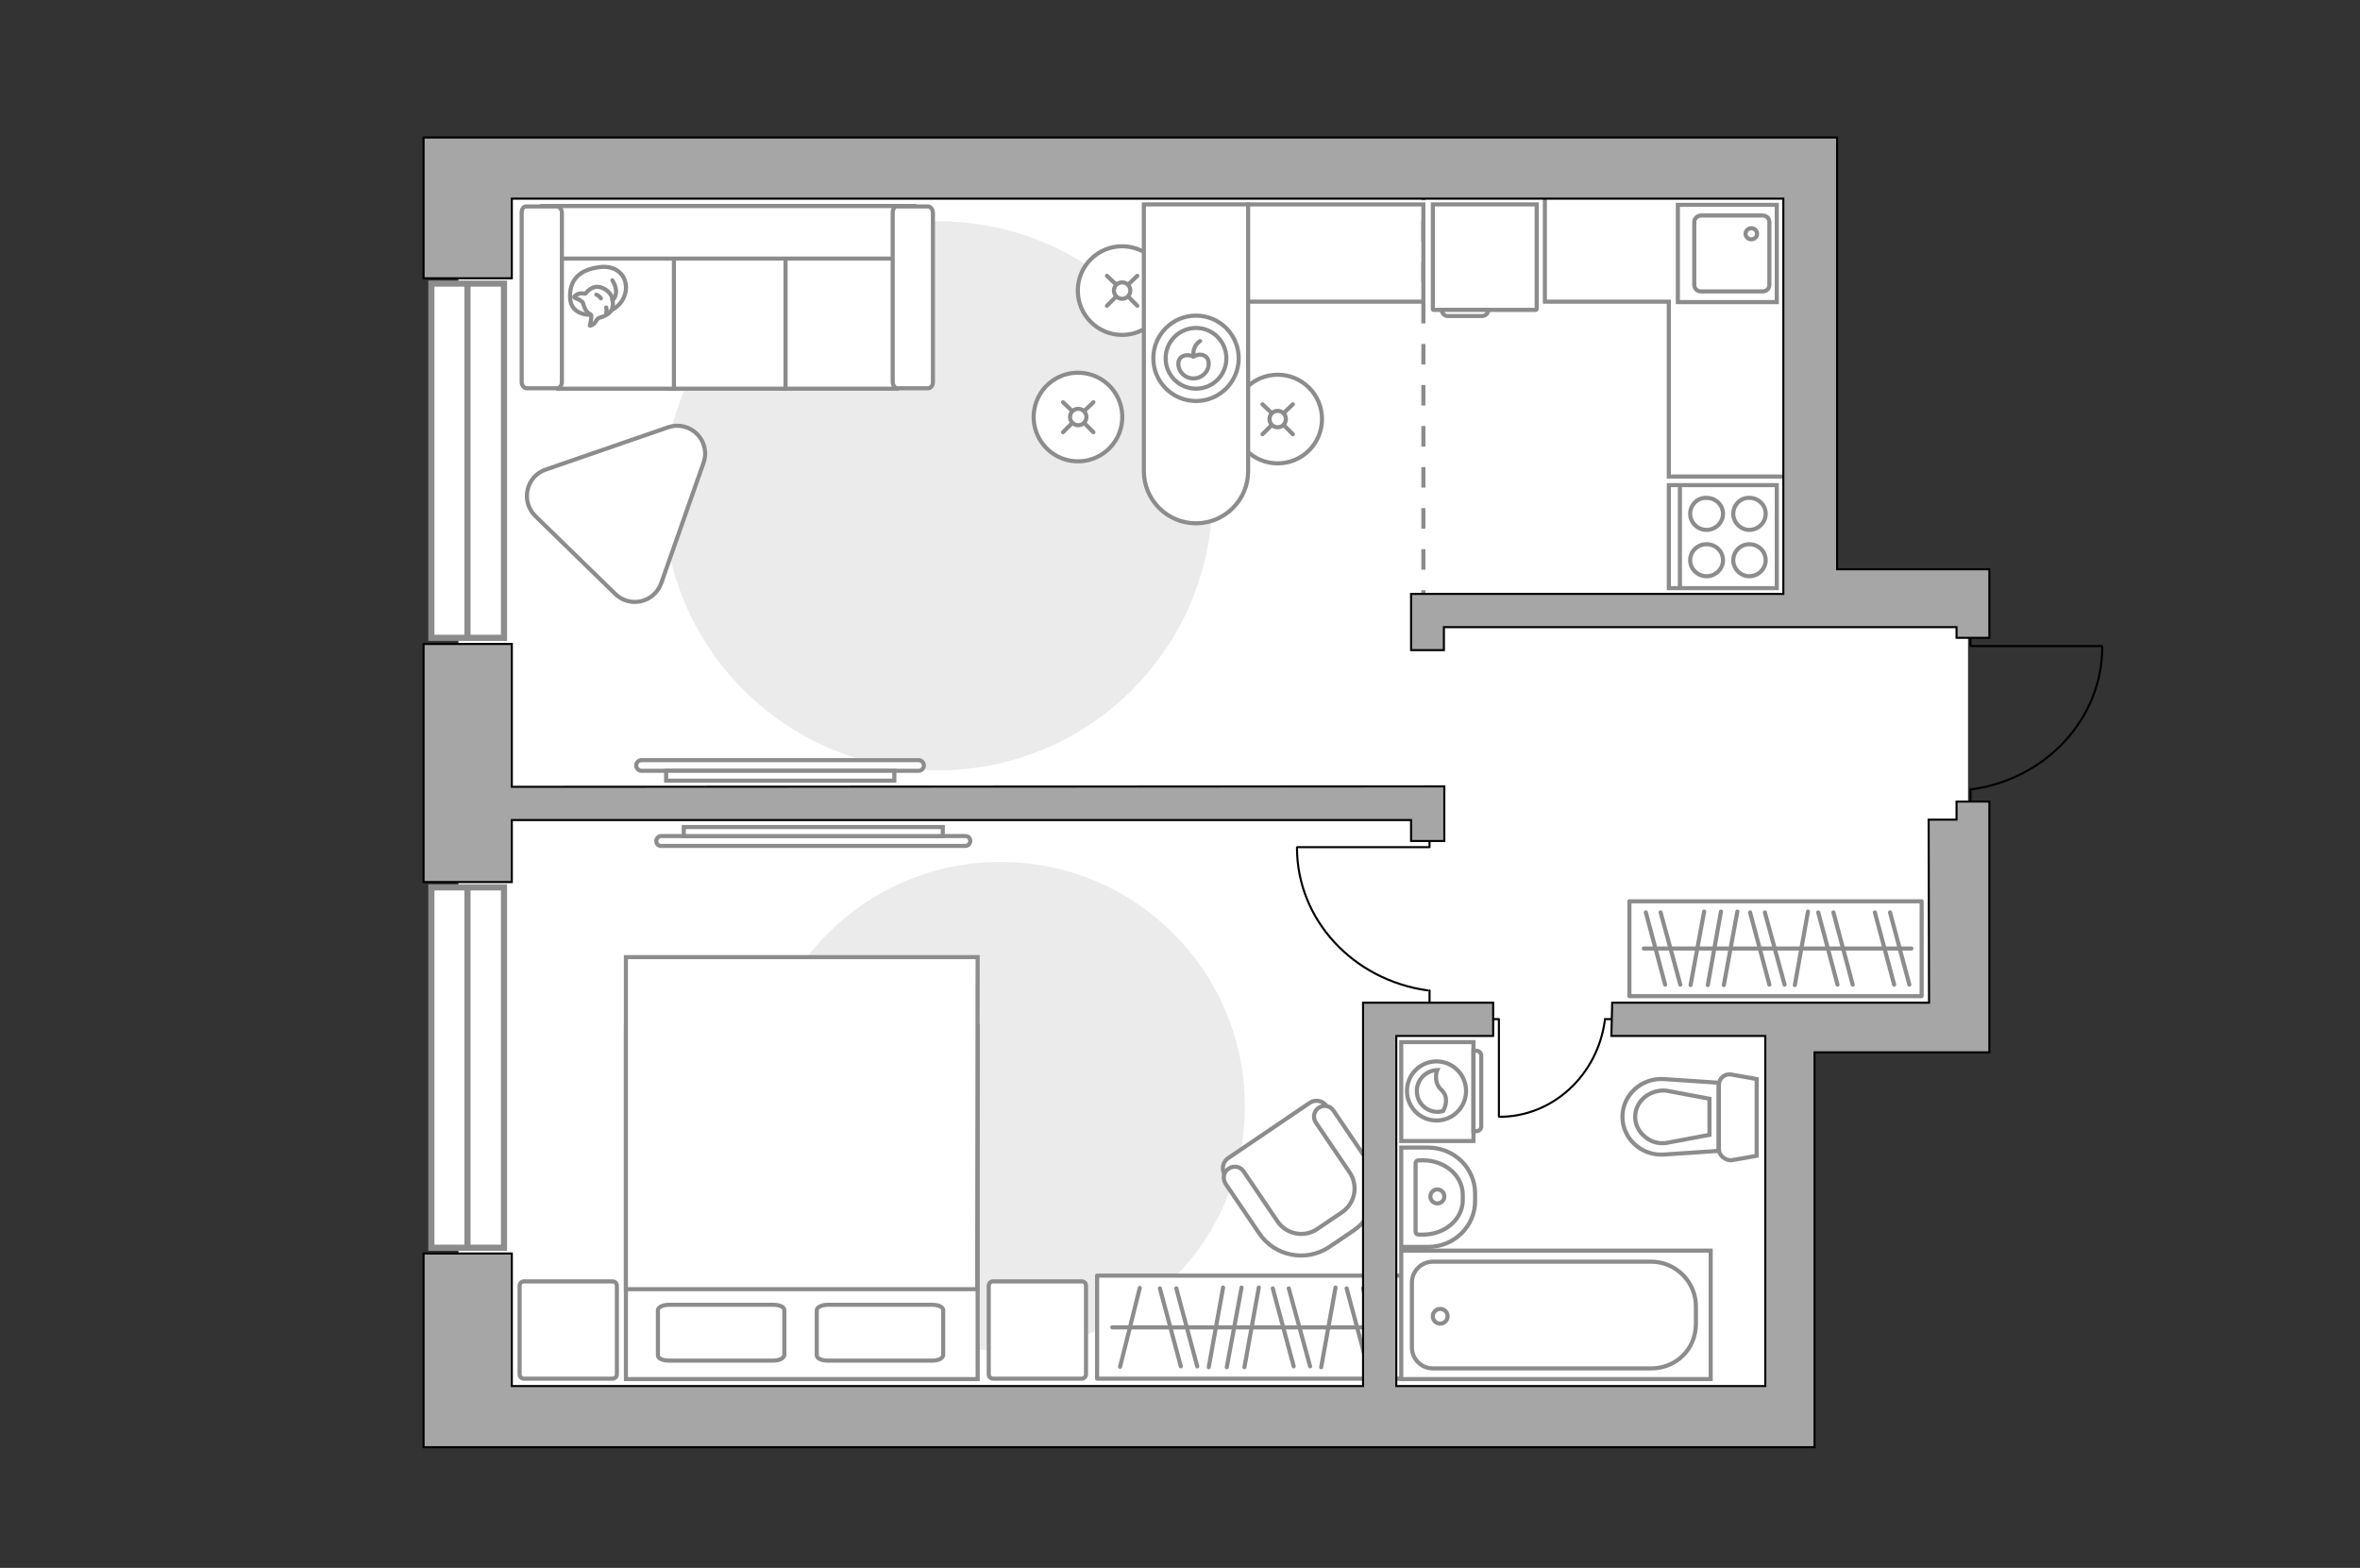 <?xml version="1.0" encoding="utf-8"?>
<!-- Generator: Adobe Illustrator 28.2.0, SVG Export Plug-In . SVG Version: 6.00 Build 0)  -->
<svg version="1.1" id="Слой_1" xmlns="http://www.w3.org/2000/svg" xmlns:xlink="http://www.w3.org/1999/xlink" x="0px" y="0px"
	 viewBox="0 0 575 382" style="enable-background:new 0 0 575 382;" xml:space="preserve">
<rect x="0" y="0" width="575" height="382" fill="#333333" stroke="none"/>
<style type="text/css">
	.st0{fill:#FFFFFF;}
	.st1{fill:#EBEBEB;}
	.st2{fill:#FFFFFF;stroke:#8C8C8C;stroke-miterlimit:10;}
	.st3{fill:#FFFFFF;stroke:#8C8C8C;stroke-linecap:round;stroke-miterlimit:10;}
	.st4{fill:none;stroke:#8C8C8C;stroke-linecap:round;stroke-miterlimit:10;}
	.st5{fill:none;stroke:#8C8C8C;stroke-linecap:round;stroke-linejoin:round;stroke-miterlimit:10;}
	.st6{fill:#FFFFFF;stroke:#8C8C8C;stroke-linecap:round;stroke-linejoin:round;stroke-miterlimit:10;}
	.st7{fill:none;stroke:#000000;stroke-width:0.5;stroke-linecap:round;stroke-linejoin:round;stroke-miterlimit:10;}
	.st8{fill:#FFFFFF;stroke:#8C8C8C;stroke-width:1.5;stroke-linecap:round;stroke-miterlimit:10;}
	.st9{fill:none;stroke:#8C8C8C;stroke-width:1.5;stroke-linecap:round;stroke-miterlimit:10;}
	.st10{fill-rule:evenodd;clip-rule:evenodd;fill:#FFFFFF;fill-opacity:0.1;stroke:#8C8C8C;stroke-miterlimit:10;}
	.st11{fill:none;stroke:#8C8C8C;stroke-miterlimit:10;stroke-dasharray:5,5;}
	.st12{fill:#A6A6A6;stroke:#000000;stroke-width:0.5;stroke-miterlimit:10;}
</style>
<g id="bg_1_">
	<rect x="111.7" y="41" class="st0" width="325.6" height="306.3"/>
	<rect x="381" y="39.4" class="st0" width="61.8" height="211"/>
	<rect x="407.3" y="148.7" class="st0" width="72.2" height="103.5"/>
</g>
<g id="furniture_1_">
	<path id="Vector_4_" class="st1" d="M295.4,120.8c0-36.9-29.9-66.9-66.9-66.9c-36.9,0-66.9,29.9-66.9,66.9s29.9,66.9,66.9,66.9
		S295.4,157.7,295.4,120.8z"/>
	<path id="Vector_3_" class="st1" d="M303.3,269.5c0,32.8-26.6,59.5-59.5,59.5s-59.5-26.6-59.5-59.5s26.6-59.5,59.5-59.5
		S303.3,236.7,303.3,269.5z"/>
	<g>
		<path id="Vector_8_1_" class="st2" d="M349.3,75.5h24.9c0.1,0,0.2-0.1,0.2-0.2V49.8h-25.3v25.5C349.1,75.4,349.1,75.5,349.3,75.5z
			"/>
		<path id="Vector_9_1_" class="st2" d="M362.6,75.5h-11.3c0,0.9,0.7,1.5,1.5,1.5h8.2C362,77,362.6,76.3,362.6,75.5z"/>
	</g>
	<g>
		
			<ellipse transform="matrix(0.16 -0.987 0.987 0.16 120.332 344.633)" class="st3" cx="262.7" cy="101.6" rx="10.8" ry="10.8"/>
		<line class="st4" x1="259" y1="98" x2="261.2" y2="100.1"/>
		<circle class="st3" cx="262.7" cy="101.6" r="2"/>
		<line class="st4" x1="264.2" y1="103.1" x2="266.4" y2="105.3"/>
		<line class="st4" x1="266.4" y1="98" x2="264.2" y2="100.1"/>
		<line class="st4" x1="261.2" y1="103.1" x2="259" y2="105.3"/>
	</g>
	<g>
		<circle class="st3" cx="273.4" cy="70.8" r="10.8"/>
		<line class="st4" x1="269.7" y1="67.2" x2="271.9" y2="69.3"/>
		<circle class="st3" cx="273.4" cy="70.8" r="2"/>
		<line class="st4" x1="274.9" y1="72.3" x2="277.1" y2="74.5"/>
		<line class="st4" x1="277.1" y1="67.2" x2="274.9" y2="69.3"/>
		<line class="st4" x1="271.9" y1="72.3" x2="269.7" y2="74.5"/>
	</g>
	<g>
		<circle class="st3" cx="311.3" cy="102.1" r="10.8"/>
		<line class="st4" x1="307.6" y1="98.5" x2="309.8" y2="100.6"/>
		<circle class="st3" cx="311.3" cy="102.1" r="2"/>
		<line class="st4" x1="312.8" y1="103.6" x2="315" y2="105.8"/>
		<line class="st4" x1="315" y1="98.5" x2="312.8" y2="100.6"/>
		<line class="st4" x1="309.8" y1="103.6" x2="307.6" y2="105.8"/>
	</g>
	<g>
		<path class="st2" d="M291.4,127.5L291.4,127.5c-7,0-12.7-5.7-12.7-12.7v-65h25.4v65C304.1,121.8,298.4,127.5,291.4,127.5z"/>
		<circle class="st5" cx="291.4" cy="87.3" r="10.4"/>
		<circle class="st5" cx="291.4" cy="87.3" r="7.4"/>
		<path class="st5" d="M294.5,88.6c0,2-1.7,3.6-3.7,3.6c-2.1,0-3.7-1.6-3.7-3.6s2.2-2.5,3.7-1.7C292.5,85.8,294.5,86.6,294.5,88.6z"
			/>
		<path class="st5" d="M292.4,83.1c0,0-1.9,1-1.6,3.6"/>
	</g>
	<rect x="267.3" y="310.8" class="st6" width="74.9" height="25.1"/>
	<line class="st5" x1="294.5" y1="333.1" x2="298" y2="313.7"/>
	<line class="st5" x1="321.9" y1="333.1" x2="325.4" y2="313.7"/>
	<line class="st5" x1="298.9" y1="333.1" x2="302.5" y2="313.7"/>
	<line class="st5" x1="303.2" y1="333.1" x2="306.7" y2="313.7"/>
	<line class="st5" x1="287.7" y1="332.9" x2="282.6" y2="313.9"/>
	<line class="st5" x1="291.7" y1="332.9" x2="286.6" y2="313.9"/>
	<line class="st5" x1="315.2" y1="332.9" x2="310.1" y2="313.9"/>
	<line class="st5" x1="319.2" y1="332.9" x2="314" y2="313.9"/>
	<line class="st5" x1="272.9" y1="333" x2="277.7" y2="313.8"/>
	<line class="st5" x1="333.2" y1="332.9" x2="328.1" y2="313.9"/>
	<line class="st5" x1="337.2" y1="332.9" x2="332.1" y2="313.9"/>
	<line class="st5" x1="271" y1="323.4" x2="339.5" y2="323.4"/>
	<g>
		<rect x="397" y="219.6" class="st6" width="71.2" height="23.1"/>
		<line class="st5" x1="411.9" y1="240" x2="415.2" y2="222.1"/>
		<line class="st5" x1="437.3" y1="240" x2="440.5" y2="222.1"/>
		<line class="st5" x1="416.1" y1="240" x2="419.3" y2="222.1"/>
		<line class="st5" x1="420" y1="240" x2="423.3" y2="222.1"/>
		<line class="st5" x1="405.7" y1="239.9" x2="401" y2="222.3"/>
		<line class="st5" x1="409.4" y1="239.9" x2="404.6" y2="222.3"/>
		<line class="st5" x1="431.1" y1="239.9" x2="426.4" y2="222.3"/>
		<line class="st5" x1="434.8" y1="239.9" x2="430" y2="222.3"/>
		<line class="st5" x1="447.7" y1="239.9" x2="443" y2="222.3"/>
		<line class="st5" x1="451.4" y1="239.9" x2="446.7" y2="222.3"/>
		<line class="st5" x1="465.2" y1="239.9" x2="460.5" y2="222.3"/>
		<line class="st5" x1="461.5" y1="239.9" x2="456.8" y2="222.3"/>
		<line class="st5" x1="400.5" y1="231.1" x2="465.7" y2="231.1"/>
	</g>
	<g>
		<path id="Vector_98_2_" class="st2" d="M152.5,250.1h85.7V336h-85.7V250.1z"/>
		<path id="Vector_99_2_" class="st2" d="M238.2,233.2h-85.7v80.9H228h10.1v-11L238.2,233.2L238.2,233.2L238.2,233.2z"/>
		<path id="Vector_100_2_" class="st5" d="M188.4,331.5H163c-1.5,0-2.7-0.5-2.7-1.3v-11c0-0.7,1.2-1.3,2.7-1.3h25.4
			c1.5,0,2.7,0.5,2.7,1.3v11C190.9,331,189.8,331.5,188.4,331.5z"/>
		<path id="Vector_101_2_" class="st5" d="M227.1,331.5h-25.4c-1.5,0-2.7-0.5-2.7-1.3v-11c0-0.7,1.2-1.3,2.7-1.3h25.4
			c1.5,0,2.7,0.5,2.7,1.3v11C229.7,331,228.6,331.5,227.1,331.5z"/>
	</g>
	<path id="Vector_5_4_" class="st6" d="M264.6,313.3v21.5c0,0.7-0.5,1.1-1.1,1.1H242c-0.7,0-1.1-0.5-1.1-1.1v-21.5
		c0-0.7,0.5-1.1,1.1-1.1h21.5C264.2,312.2,264.6,312.6,264.6,313.3z"/>
	<path id="Vector_5_3_" class="st6" d="M150.3,313.3v21.5c0,0.7-0.5,1.1-1.1,1.1h-21.5c-0.7,0-1.1-0.5-1.1-1.1v-21.5
		c0-0.7,0.5-1.1,1.1-1.1h21.5C149.8,312.2,150.3,312.6,150.3,313.3z"/>
	<g>
		<path id="Vector_37_5_" class="st2" d="M299.2,282.2l19.9-13.5c1.3-0.9,3.2-0.6,4.1,0.8l9.3,13.7c3.4,5,2.1,11.8-2.9,15.2
			l-6.6,4.5c-5,3.4-11.8,2.1-15.2-2.9l-9.3-13.7C297.5,285,297.9,283.1,299.2,282.2z"/>
		<path id="Vector_38_5_" class="st2" d="M299.4,284.7c1.2-0.8,2.8-0.5,3.6,0.7l8.2,12.1c2.2,3.3,6.6,4.1,9.8,1.9l5.9-4
			c3.3-2.2,4.1-6.6,1.9-9.8l-8.2-12.1c-0.8-1.2-0.5-2.8,0.7-3.6c1.2-0.8,2.8-0.5,3.6,0.7l8.2,12.1c3.8,5.7,2.3,13.3-3.3,17.1l-5.9,4
			c-5.7,3.8-13.3,2.3-17.1-3.3l-8.2-12.1C297.8,287.1,298.1,285.5,299.4,284.7z"/>
	</g>
	<g>
		<polyline class="st7" points="365.2,272 365.2,248.3 361.4,248.3 		"/>
		<line class="st7" x1="394.5" y1="248.3" x2="391" y2="248.3"/>
		<path class="st7" d="M391,248.7c-1.8,13.2-12.6,23.4-25.7,23.4"/>
	</g>
	<g>
		<polyline class="st7" points="316.1,206.4 348.3,206.4 348.3,201.1 		"/>
		<line class="st7" x1="348.3" y1="246.1" x2="348.3" y2="241.3"/>
		<path class="st7" d="M347.8,241.3c-18-2.5-31.8-17.1-31.8-34.8"/>
	</g>
	<g>
		<path class="st2" d="M161.1,203.7c-0.6,0-1.2,0.5-1.2,1.2s0.5,1.2,1.2,1.2h74.1c0.6,0,1.2-0.5,1.2-1.2s-0.5-1.2-1.2-1.2H161.1z"/>
		<rect x="166.6" y="201.5" class="st2" width="63.1" height="2.2"/>
	</g>
	<g>
		<path class="st2" d="M156.3,187.8c-0.7,0-1.3-0.6-1.3-1.3s0.6-1.3,1.3-1.3h67.5c0.7,0,1.3,0.6,1.3,1.3s-0.6,1.3-1.3,1.3H156.3z"/>
		<rect x="162.3" y="187.8" class="st2" width="55.6" height="2.4"/>
	</g>
	<path class="st6" d="M130.4,125.7l19.5,19c3.6,3.5,9.5,2.1,11.2-2.6l10.3-29.3c1.9-5.4-3.2-10.5-8.6-8.7L133,114.4
		C128.2,116,126.8,122.1,130.4,125.7z"/>
	<polyline class="st2" points="376.4,46.5 376.4,73.5 406.6,73.5 406.6,116.1 443.1,116.1 	"/>
	<rect x="304.1" y="49.8" class="st2" width="42.7" height="23.7"/>
	<g>
		<path id="Vector_54_4_" class="st2" d="M218.5,50.2h-28.2v44.5h28.2V50.2z"/>
		<path id="Vector_55_4_" class="st2" d="M191.4,50.2h-28.2v44.5h28.2V50.2z"/>
		<path id="Vector_56_5_" class="st2" d="M164.2,50.2H136v44.5h28.2V50.2z"/>
		<path id="Vector_57_4_" class="st2" d="M220,63l2.7-12.8h-90.6V63H220z"/>
		<path id="Vector_58_4_" class="st2" d="M217.5,51.8v41.3c0,0.8,0.6,1.5,1.2,1.5h7.4c0.7,0,1.2-0.7,1.2-1.5V51.8
			c0-0.8-0.6-1.5-1.2-1.5h-7.4C218,50.2,217.5,50.9,217.5,51.8z"/>
		<path id="Vector_59_4_" class="st2" d="M127.1,51.8v41.3c0,0.8,0.6,1.5,1.2,1.5h7.4c0.7,0,1.2-0.7,1.2-1.5V51.8
			c0-0.8-0.6-1.5-1.2-1.5h-7.4C127.6,50.2,127.1,50.9,127.1,51.8z"/>
		<g>
			<path class="st6" d="M143.8,76.7c0,0-4.7,0.2-4.9-4.1c-0.2-4.3,2.1-6.8,7-7.5s7.2,2.8,6.5,6.1C151.7,74.5,148.6,76.7,143.8,76.7z
				"/>
			<path class="st6" d="M142,73.7c0,0-0.5-0.6-1.4-0.9s-0.7-0.5-0.7-0.5s0.8-1,2.1-0.8c0.7,0.1,0.7,0,0.7,0s0.9-1.4,2.5-1.6
				s3.4,1.2,3.8,2.3c0.4,1.1,0.5,2.6-0.1,3.5s-1.9,1.5-2.8,1.7c-0.8,0.2-1,1.4-1.7,1.7c-0.7,0.4-0.7,0.2-0.7,0.2s0.6-2.2,0.3-2.6
				C143.7,76.3,142.8,76.6,142,73.7z"/>
			<path class="st6" d="M146.4,72.7c0,0-0.3-0.6-1.1-0.9"/>
			<path class="st6" d="M147.7,74.9c0,0,0.2,0.7,0,1.2"/>
			<path class="st5" d="M149.2,73.1c0,0,0.7-0.2,0.9-1.9c0.1-1.4-0.9-2.9-0.9-2.9"/>
		</g>
	</g>
</g>
<g id="windows_1_">
	<g>
		<rect x="105.1" y="216.2" class="st8" width="17.7" height="87.8"/>
		<line class="st9" x1="113.9" y1="217" x2="113.9" y2="303.3"/>
	</g>
	<g>
		<rect x="105.1" y="69.1" class="st8" width="17.7" height="86.3"/>
		<line class="st9" x1="113.9" y1="69.8" x2="113.9" y2="154.7"/>
	</g>
</g>
<g id="plan">
	<g>
		<g>
			<path class="st2" d="M359,278v-24.1h-17.6V278H359z"/>
			<path class="st10" d="M360.9,274.5v-17.3c0-0.6-0.5-1.2-1.2-1.2H359v19.6h0.7C360.3,275.6,360.9,275.1,360.9,274.5z"/>
		</g>
		<g>
			<circle class="st2" cx="350" cy="265.8" r="7.2"/>
			<path class="st2" d="M352.3,267.8c-0.2-2.5-2.2-2.1-2.4-5c-0.1-1,0.1-1.6,0.3-2.1c-2.7,0.1-5,2.3-5,5.1c0,2.8,2.2,5.1,5.1,5.1
				c0.4,0,0.9-0.1,1.3-0.2C351.9,270.1,352.4,269.1,352.3,267.8z"/>
		</g>
	</g>
	<g>
		<path id="Vector_134_2_" class="st2" d="M359.4,290.8v1.8c0,6.2-5.1,11.2-11.5,11.2h-6.5v-24.2h6.5
			C354.3,279.6,359.4,284.6,359.4,290.8z"/>
		<path id="Vector_133_2_" class="st2" d="M356.4,291.1v1.3c0,4.6-4.3,8.4-9.7,8.4h-1c-0.5,0-0.8-0.3-0.8-0.7v-16.7
			c0-0.4,0.3-0.7,0.8-0.7h1C352.1,282.7,356.4,286.5,356.4,291.1z"/>
		<circle class="st2" cx="350.2" cy="291.5" r="1.7"/>
	</g>
	<g>
		<path id="wc_3_" class="st2" d="M405.8,278.5"/>
		<g id="Group_26_2_">
			<path id="Vector_130_2_" class="st2" d="M418.8,280v-15.7c0-1.6,1.5-2.8,3-2.5l6.2,1.1v18.7l-6.2,1.1
				C420.3,282.7,418.8,281.5,418.8,280z"/>
			<path id="Vector_131_2_" class="st2" d="M395.3,272.1c0-5.3,4.6-9.5,10-9.2l13.4,0.9v16.6l-13.4,0.9
				C399.9,281.6,395.3,277.4,395.3,272.1z"/>
			<path id="Vector_132_2_" class="st2" d="M416.5,267.7l-10.7-2c-1.9-0.1-3.8,0.5-5.2,1.7c-1.4,1.2-2.2,2.9-2.2,4.7
				s0.8,3.5,2.2,4.7c1.4,1.3,3.2,1.9,5.2,1.7l10.7-2V267.7z"/>
		</g>
	</g>
	<g>
		<g>
			<path id="Vector_135_1_" class="st2" d="M416.8,336h-75.4v-31.3h75.4V336z"/>
			<path id="Vector_136_1_" class="st2" d="M413.2,318.3v4.2c0,6.3-4.9,10.9-10.9,10.9h-53.2c-2.8,0-5.1-2.3-5.1-5.1v-15.8
				c0-2.8,2.3-5.1,5.1-5.1h53.2C408.3,307.4,413.2,312.3,413.2,318.3z"/>
		</g>
		<circle class="st2" cx="350.9" cy="320.7" r="1.8"/>
	</g>
	<g>
		<path id="Vector_142_2_" class="st2" d="M432.9,143.3v-25.1h-26.3v25.1H432.9L432.9,143.3z"/>
		<g id="Group_28_2_">
			<g id="Group_29_2_">
				<path id="Vector_143_2_" class="st2" d="M422.3,125.2c0,2.1,1.8,3.9,3.9,3.9c2.2,0,4-1.8,4-3.9c0-2.2-1.8-3.9-4-3.9
					C424.1,121.2,422.3,123,422.3,125.2z"/>
				<path id="Vector_144_2_" class="st2" d="M411.8,125.2c0,2.1,1.8,3.9,4,3.9s4-1.8,4-3.9c0-2.2-1.8-3.9-4-3.9
					C413.6,121.2,411.8,123,411.8,125.2z"/>
			</g>
			<g id="Group_30_2_">
				<path id="Vector_145_2_" class="st2" d="M422.3,136.5c0,2.1,1.8,3.9,3.9,3.9c2.2,0,4-1.8,4-3.9c0-2.2-1.8-3.9-4-3.9
					C424.1,132.6,422.3,134.3,422.3,136.5z"/>
				<path id="Vector_146_2_" class="st2" d="M411.8,136.5c0,2.1,1.8,3.9,4,3.9s4-1.8,4-3.9c0-2.2-1.8-3.9-4-3.9
					C413.6,132.6,411.8,134.3,411.8,136.5z"/>
			</g>
		</g>
		<path id="Vector_147_2_" class="st2" d="M409.3,118.2V143"/>
	</g>
	<g>
		<g id="Group_27_2_">
			<path id="Vector_140_2_" class="st2" d="M408.8,49.9v23.7h24.1V49.9H408.8z"/>
		</g>
		<path id="Vector_141_2_" class="st2" d="M431.1,69.4V54.1c0-0.9-0.7-1.6-1.7-1.6h-14.9c-0.9,0-1.7,0.7-1.7,1.6v15.3
			c0,0.9,0.7,1.6,1.7,1.6h14.9C430.4,71,431.1,70.3,431.1,69.4z"/>
		<path id="Vector_139_2_" class="st2" d="M425.3,57c0-0.8,0.6-1.4,1.4-1.4s1.4,0.6,1.4,1.4c0,0.7-0.6,1.3-1.4,1.3
			S425.3,57.7,425.3,57z"/>
	</g>
	<g>
		<polyline class="st7" points="480.1,152.3 480.1,157.4 512.1,157.4 		"/>
		<line class="st7" x1="480.1" y1="192.2" x2="480.1" y2="197"/>
		<path class="st7" d="M512.2,157.6c0,17.6-13.8,32.2-31.7,34.7"/>
	</g>
	<line class="st11" x1="346.8" y1="43.8" x2="346.8" y2="146.7"/>
	<g>
		<polygon class="st12" points="103.2,33.5 103.2,67.8 124.7,67.8 124.7,48.4 434.5,48.4 434.5,144.7 351.8,144.7 345.3,144.7 
			343.8,144.7 343.8,158.4 351.8,158.4 351.8,152.8 476.7,152.8 476.7,155.4 484.7,155.4 484.7,152.8 484.7,138.7 475.4,138.7 
			467.9,138.7 447.6,138.7 447.6,48.4 447.6,46 447.6,33.5 108.6,33.5 108.6,33.5 		"/>
		<polygon class="st12" points="351.9,204.9 351.9,191.6 124.7,191.7 124.7,156.9 103.2,156.9 103.2,214.9 124.7,214.9 124.7,199.8 
			343.8,199.8 343.8,204.9 		"/>
	</g>
	<polygon class="st12" points="476.7,195.3 476.7,199.7 469.9,199.7 470,244.3 392.8,244.3 392.6,252.4 430.1,252.4 430.1,337.7 
		357.2,337.7 351.9,337.7 343.8,337.7 340.2,337.7 340.2,252.4 343.8,252.4 351.9,252.4 357.2,252.4 363.8,252.4 363.8,244.3 
		357.2,244.3 357.2,244.3 351.9,244.3 351.9,244.3 343.8,244.3 343.8,244.3 340.2,244.3 332.1,244.3 332.1,252.4 332.1,337.7 
		124.7,337.7 124.7,305.4 103.2,305.4 103.2,352.6 124.7,352.6 442.1,352.6 442.1,343.4 442.1,337.7 442.1,256.4 469.9,256.4 
		475.4,256.4 476.7,256.4 484.7,256.4 484.7,199.7 484.7,195.3 	"/>
</g>
<g id="points">
	<path id="r1" class="st5" d="M227.5,136.5"/>
	<path id="r2" class="st5" d="M204.4,272"/>
	<path id="k1" class="st5" d="M383,108.1"/>
	<path id="s1" class="st5" d="M386,289.1"/>
	<path id="h1" class="st5" d="M422,185.2"/>
</g>
</svg>
